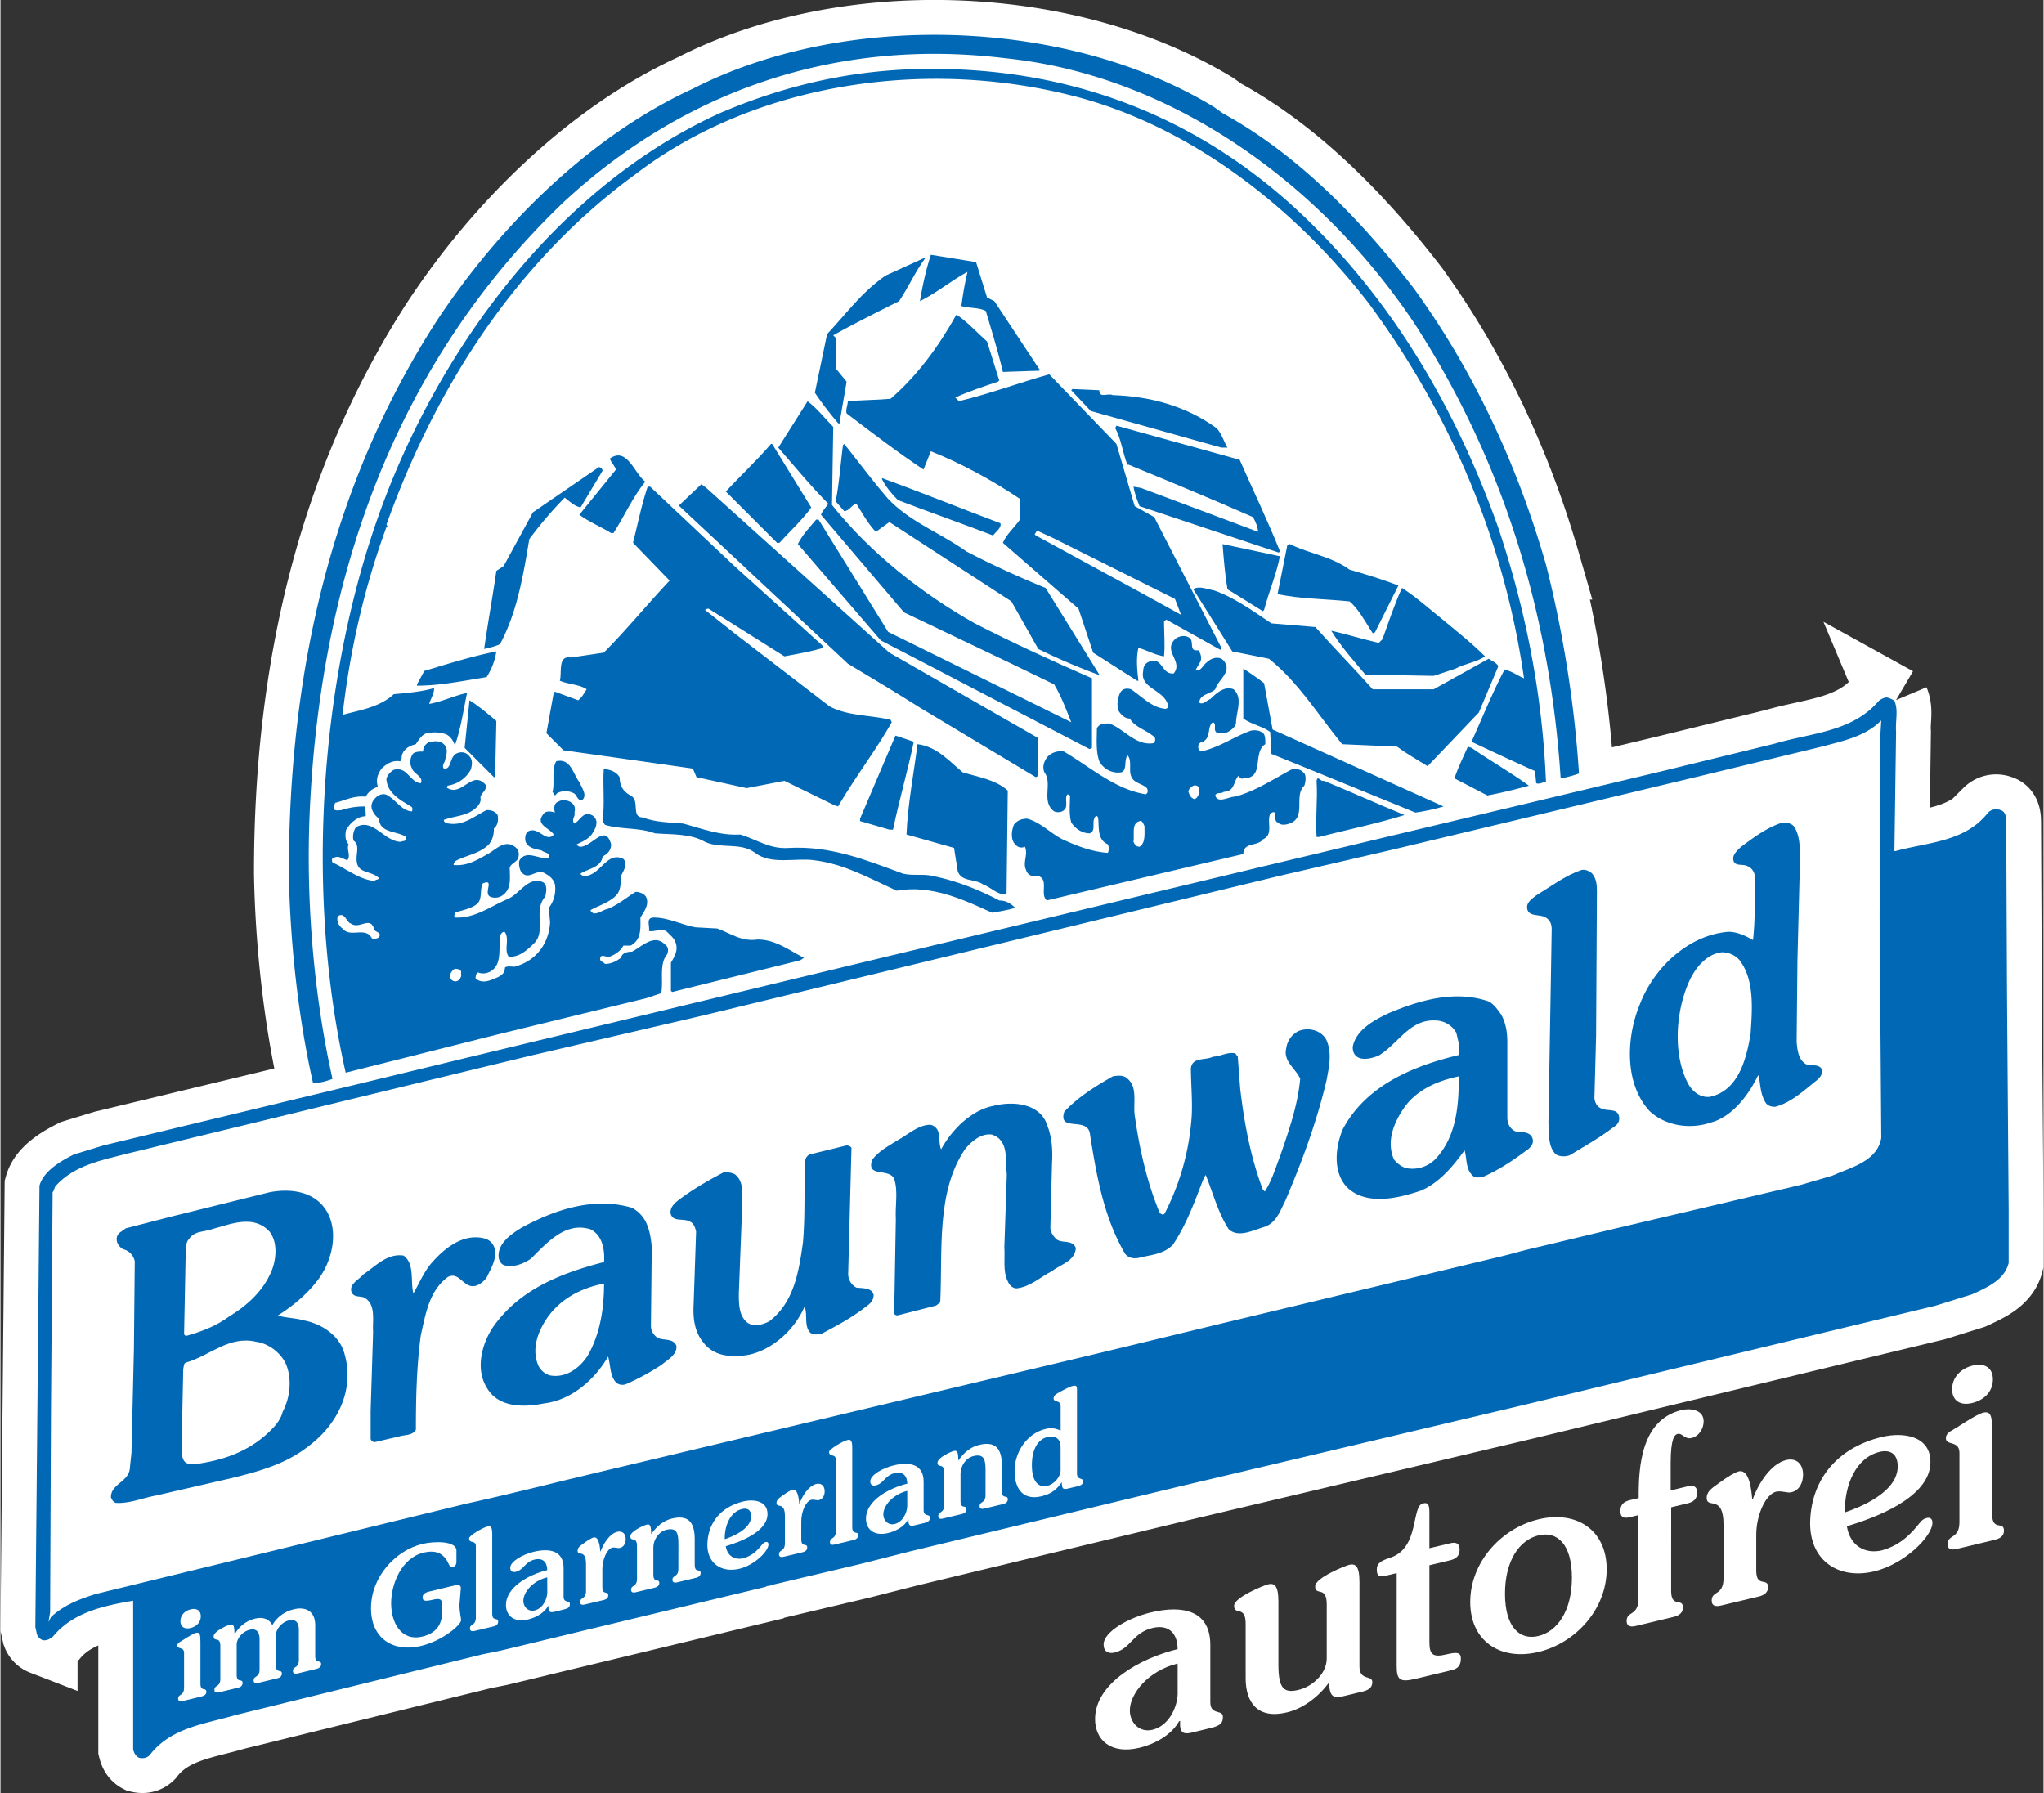 <?xml version="1.0"?>
<svg xmlns="http://www.w3.org/2000/svg" viewBox="0 0 1976.3 1734.41" width="114" height="100"><rect x="0" y="0" width="1976.3" height="1734.41" fill="#333333" stroke="none"/><defs><style>.cls-1,.cls-2{fill:#fff;}.cls-1,.cls-4{stroke:#fff;stroke-width:67.4px;}.cls-3{fill:#0068b4;}.cls-4{fill:none;}</style></defs><g id="Layer_2" data-name="Layer 2"><g id="Layer_1-2" data-name="Layer 1"><path class="cls-1" d="M1832.07,677.86c4,9.52.81,19.08,1.61,30.21l-1.61,115.26h.81c31.79-8.74,67.57-8.74,89.82-37.34a11.08,11.08,0,0,1,11.94-2.4c5.58,1.59,5.58,7.95,5.58,12.73l.77,163.76,1.61,209.9v51.67c-4,16.72-21.48,23.88-35,30.22L1871.83,1263l-399.1,96.21-332.34,78.71-260.74,62.81-46.93,11.92-87.44,20.67c-1.59,1.58-3.17,0-4.78,1.58l-257.58,62L467,1600.09l-239.3,58.82c-29.41,8.75-62.78,11.92-83.47,39-3.17,3.17-7.14,3.17-10.33,2.39-3.18-1.62-4.78-4.79-5.56-8V1548.43c-27.84,4.76-58,11.1-77.14,34.17-2.38,2.4-6.35,4.76-10.34,4a9.63,9.63,0,0,1-5.55-5.58l-1.59-7.16,4-426.93c4-14.32,20.66-23.84,33.4-30.22L99.72,1108l244.07-58.82,105-25.43,412.61-99.38,361.74-86.67,386.37-92.22,107.33-26.24c35-10.33,74.73-11.12,100.18-41.33,2.38-1.58,4.76-3.19,8-3.19a28.37,28.37,0,0,1,7.14,3.19Z"/><path class="cls-2" d="M1527.6,768.79,1522,716.64l-28.17-126.82s-46.52-173.34-70.47-202.93-69-108.5-69-108.5L1251.38,167.06l-157.83-93L941.37,44.46l-117,7-131,33.82-53.56,24-81.74,60.59-64.82,63.42-52.13,69-49.34,71.87L362.2,441.85,334,505.26l-15.48,70.46-14.1,63.42-7.05,56.37-7.06,60.6,1.43,60.59-4.23,53.56L296,935.08l4.22,71.86s9.87,53.53,5.65,55"/><path class="cls-3" d="M1832.07,677.86c4,9.52.81,19.08,1.61,30.21l-1.61,115.26h.81c31.79-8.74,67.57-8.74,89.82-37.34a11.08,11.08,0,0,1,11.94-2.4c5.58,1.59,5.58,7.95,5.58,12.73l.77,163.76,1.61,209.9v51.67c-4,16.72-21.48,23.88-35,30.22L1871.83,1263l-399.1,96.21-332.34,78.71-260.74,62.81-46.93,11.92-87.44,20.67c-1.59,1.58-3.17,0-4.78,1.58l-257.58,62L467,1600.09l-239.3,58.82c-29.41,8.75-62.78,11.92-83.47,39-3.17,3.17-7.14,3.17-10.33,2.39-3.18-1.62-4.78-4.79-5.56-8V1548.43c-27.84,4.76-58,11.1-77.12,34.17-2.4,2.4-6.37,4.76-10.34,4a9.66,9.66,0,0,1-5.57-5.58l-1.59-7.16,4-426.93c4-14.32,20.66-23.84,33.4-30.22l28.6-8.75,244.07-58.82,105-25.43,412.61-99.38,361.74-86.67,386.37-92.22,107.33-26.24c35-10.33,74.73-11.12,100.18-41.33,2.38-1.58,4.76-3.19,8-3.19a28.37,28.37,0,0,1,7.14,3.19Z"/><path class="cls-2" d="M1817.77,889.34l1.59,211.45c-4,23.07-30.21,28.64-47.7,36.57l-30.2,8.79-178.89,42.1-76.34,18.31c-11.12,2.36-21.46,5.57-31,7.93l-271.9,65.21-124.8,30.18-477.82,113.7c-43.73,10.34-86.65,21.48-130.38,31L91.76,1542c-15.11,4.8-30.2,10.33-42.93,22.25l-2.38,4.8,1.58-9.56.8-191.6,1.6-214.62c1.59-1.63,1.59-4.8,3.18-6.39,18.28-19.89,44.52-24.65,69.17-31l340.27-82.7,52.47-12.69L679.3,982.37l558.09-135.18,109.74-25.44,292.56-70,121.64-29.41c20.66-5.58,42.12-9.52,58-25.43l-.8,13.51-.79,178.89Z"/><path class="cls-4" d="M302.37,1047.73C288.18,985.16,280.13,912.36,278.93,845v-1.18c0-197.17,42.52-376.64,141.7-531.31,60.22-92.1,148.78-180.65,249.13-226.69,147.6-75.56,362.47-68.48,504.15,17.7l8.26,5.91h0c73.2,40.14,134.6,103.9,185.37,170,59,81.46,100.37,172.39,127.51,266.84a1125.07,1125.07,0,0,1,31.89,201.89"/><path class="cls-2" d="M335,1031,1496,757.57c-19.48-323.11-241.29-695.16-592.88-684.9C437.58,86.26,257.8,606.1,335,1031Z"/><path class="cls-3" d="M1182.17,109.47c73.2,40.14,134.6,103.9,185.37,170,59,81.46,100.37,172.39,127.51,266.84a1125.07,1125.07,0,0,1,31.89,201.89,96.44,96.44,0,0,1-17.72,4.72c-10.62-161.74-56.66-309.34-141.68-440.39-90.9-135.78-235-239.68-395.52-256.21C807.9,36.26,660.32,88.22,544.61,195.67c-164.13,157-236.15,366-245.59,592.7-3.54,86.18,4.45,176.12,22.15,255.22-5.9,2.36-12.9,4.14-18.8,4.14C288.18,985.16,280.13,912.36,278.93,845v-1.18c0-197.17,42.52-376.64,141.7-531.31,60.22-92.1,148.78-180.65,249.13-226.69,147.6-75.56,362.47-68.48,504.15,17.7l8.26,5.91Z"/><path class="cls-3" d="M1244.75,194.48c98,87.37,162.94,199.54,204.25,316.42,26,77.93,42.51,159.4,46,245.6-3.54,0-5.9,2.36-9.44,1.16l-1.18-11.8c-21.24-9.44-41.31-18.89-61.39-28.33,10.62-23.61,20.08-47.23,31.87-69.66,7.1,1.17,13,5.9,18.9,8.28-18.9-132.25-70.84-255-150-362.49-72-93.28-171.21-170-281-199.54C896.46,55.16,730,80,614.26,168.51,496.19,254.69,419.45,378.67,373.4,507.36l1.18,2.36H373.4C352.15,567.58,338,629,330.91,691.56c16.52-4.72,35.41-7.08,49.57-20.08,13-1.18,27.17-2.36,39-5.9,0,5.9-3.54,10.62-4.72,15.34,13-2.36,24.79-8.24,36.61-10.62-3.56,16.54-5.92,34.25-11.82,50.77-1.18-3.54-3.54-8.26-8.26-10.62-5.91-2.36-13-2.36-18.89-1.18-4.72,1.18-8.28,7.08-10.64,10.62-4.72,1.18-10.61,3.54-13,9.44-1.2,2.36,0,5.92-2.36,7.09-7.08-1.17-13,2.36-17.72,7.08-3.54,4.72-5.9,10.64-3.54,17.72a18.7,18.7,0,0,0-11.81,9.44c-11.82-1.18-20.06,3.55-29.51,5.91a12.74,12.74,0,0,0-1.19,5.9c1.19,2.36,4.72,1.18,7.08,1.18a68.82,68.82,0,0,1,22.44-3.54c1.18,2.36,1.18,7.08,1.18,9.44-8.26,0-15.34,7.08-18.9,13-1.16,4.73-1.16,10.61,2.38,14.17-2.38,4.72,2.34,10.6-1.18,15.34-4.72-1.18-8.28-4.74-13-2.36-2.37,0-2.37,3.54-1.18,4.72,13,5.9,26,16.53,40.15,17.71,1.18-1.18,3.54-1.18,4.72-2.36-5.9-7.09-18.89-4.73-21.25-14.17-2.36-8.28,3.54-17.72-3.56-22.44a16.42,16.42,0,0,1,2.36-13c16.55-9.46,27.17,14.17,43.69,14.17,1.2-1.2,3.56,0,4.74-2.37v-2.36c-8.26-5.92-26-3.56-26-17.72a18.42,18.42,0,0,1-7.09-9.44c-1.18-4.72,1.19-8.26,3.55-10.62,3.54-3.55,8.26-4.75,11.8-2.37,8.26,4.73,14.18,15.35,23.63,15.35,0-1.18,1.18-3.54-1.2-4.72-9.45-5.9-23.61-13-23.61-27.17a16.55,16.55,0,0,1,7.08-8.24c13-3.56,15.37,11.8,26,13,3.54-5.88-7.08-9.44-8.26-14.16a12.8,12.8,0,0,1,0-13c1.18-3.54,7.08-3.54,10.6-3.54,0-4.72,3.56-9.44,8.28-9.44,4.72-1.18,9.44,0,11.8,2.36,4.73,4.72,2.37,10.62,1.18,15.36,0,2.36-3.54,4.73-1.18,8.25,8.27,1.2,4.73-13,14.17-15.33a9.53,9.53,0,0,1,10.64,3.52c3.52,3.56,2.36,9.45,1.16,13A30.52,30.52,0,0,1,432.43,760c0,1.18-1.17,2.34,0,2.34,14.19,8.28,23.63-17.68,36.61-3.52,2.36,5.88-4.74,8.24-4.74,13,1.2,4.72-3.52,9.44-7.08,11.8-8.24,5.9-18.88,5.9-28.33,9.44,0,2.38,2.37,3.54,4.73,3.54,14.16,2.36,24.8-7.08,36.61-13,4.72,0,8.26,1.18,10.62,4.72,1.18,4.72,0,10.62-3.54,13,0,5.93-1.18,10.64-4.72,15.37-9.45,9.44-22.45,10.6-33.07,16.52,0,1.18-1.18,1.18-1.18,3.54,13,1.18,22.44-4.72,33.06-10.62,8.27-4.72,16.53-14.17,26-7.08,3.54,2.36,4.72,5.88,3.54,10.62s-9.44,5.9-8.26,11.8c0,7.09,1.18,15.35-3.54,21.25-3.54,4.74-9.44,7.08-15.34,4.74-7.1-3.56,4.72-17.72-7.1-13-3.53,5.92,0,15.34-5.89,20.06s-14.16,5.92-21.26,8.28c0,1.17-1.18,3.53,0,4.73,18.9,1.18,34.25-10.65,50.77-17.73,11.8-4.7,20.07-22.43,34.23-16.5,4.72,2.34,3.56,9.42,2.36,14.16-11.8,13,1.2,33.07-10.6,44.87-7.08,7.08-15.37,14.17-24.81,13-4.72-7.09,1.18-16.53-3.54-23.61-2.36-1.16-4.72,2.36-4.72,4.72-1.18,10.64,1.18,23.61-5.9,30.69-3.54,3.56-9.45,5.92-15.37,3.56-2.36,1.16-2.36,4.72-2.36,5.88,7.09,5.92,15.37,1.2,21.27-1.16,4.72-2.36,7.08-4.72,7.08-9.44,3.54-2.36,8.26,0,10.62-1.2,20.09-5.88,31.89-22.41,33.07-42.49l-1.18-14.17a29.65,29.65,0,0,0,5.9-22.44c-1.18-4.72-4.72-8.27-9.46-10.63-8.24-5.9-16.52,8.29-23.61-2.36-1.18-2.36-2.36-7.08-1.18-10.62,7.11-10.62,18.91,0,28.35-2.36,2.36-4.74-4.72-4.74-7.08-7.08-5.92-1.18-13-2.36-15.36-8.26-1.17-4.73,0-9.45,3.54-10.65,9.46-3.52,16.54,11.81,23.62,3.57-3.54-5.93-17.72-9.45-10.64-18.91,2.36-4.72,8.28-3.54,11.82-2.36-1.18-3.54-1.18-9.44,3.54-10.62,3.53-2.37,8.27-1.18,10.63,0,4.72,2.36,5.9,5.9,4.72,10.62,1.18,3.54-3.54,7.08,0,10.62,5.9-3.54,8.26-11.8,16.54-8.26a8,8,0,0,1,4.72,7.1c0,4.72-2.36,8.24-4.72,11.81-3.56,4.71-9.46,7.08-14.18,9.44-1.18,1.16,1.18,1.16,2.38,2.36,11.8,1.18,24.77-23.61,30.69-2.36,0,5.9-3.54,9.44-8.28,11.8-1.17,10.62-14.17,11.8-21.25,16.52,0,1.2,1.18,1.2,2.36,2.36,16.53,1.19,22.45-24.78,39-16.52,4.72,4.72,0,11.8-2.36,16.52,0,5.93,0,14.17-4.72,18.89-7.08,7.1-16.53,9.46-24.81,14.18,3.56,7.09,10.64,0,16.55-1.2,9.42-3.52,17.7-10.6,27.14-16.52,4.73,0,9.45,2.38,10.63,5.92,2.36,7.08-2.36,13-5.9,18.89,0,10.6,1.18,21.24-9.45,27.16h-7.08c-2.36,4.72-7.08,8.25-13,10.61-3.52,1.2-9.44-3.53-9.44,2.36,0,2.36,2.36,2.36,4.72,4.72,5.92,0,10.64-2.36,15.36-5.88,1.18-4.73,5.9-5.92,10.62-5.92,9.45-4.73,21.27-17.69,31.87-7.09,3.56,2.36,3.56,5.92,2.36,9.45-8.24,9.44-3.52,26-5.88,37.77l-14.18,4.76-145.22,35.41-145.8,36.72c-38.95-172.38-25.41-376.78,31.27-537.35,55.49-157,170-317.61,330.59-390.81C753.58,84.68,815,69.33,881.1,67c138.15-4.72,262.12,37.78,363.65,127.52Z"/><path class="cls-3" d="M954.32,287.75l7.08,3.55,43.68,66.12v1.17l-35.44,1.19c-4.72-20.07-10.6-39-16.52-59-7.09-3.54-15.35-2.37-23.61-4.74a329.72,329.72,0,0,1,5.9-33.05c-15.34,8.27-29.5,20.07-46,28.34,2.36-14.17,5.88-30.71,10.6-44.87l43.69,7.08,10.65,34.24Z"/><path class="cls-3" d="M895.26,248.79c-10.6,14.17-16.52,28.34-26,42.51-21.24,10.63-42.49,21.25-63.73,33.06l2.34,2.35v29.53l10.62,13c-2.36,14.17-4.72,27.16-7.08,41.33a303.57,303.57,0,0,1-23.61-30.7l11.81-56.67c18.88-20.07,33-40.15,56.67-56.68l39-17.71Z"/><path class="cls-3" d="M954.32,330.25,966.12,368l-1.2,1.18c-14.16,4.73-28.33,9.45-41.31,15.35l3.54,3.55c29.53-7.09,57.85-17.72,87.37-26l64.94,67.31,17.71,60.22,18.88,10.62L1181,626.62V629l-2.36-1.19-50.77-28.33-2.34,1.18c0,11.81,1.15,23.61,0,34.24-8.29-1.17-16.55-5.9-24.81-8.26-2.36,10.62-1.18,21.25,0,31.87h-1.18L1057,631.34l-14.17-42.51-73.21-63.75c3.56-8.26,10.64-14.18,16.54-22.44V482.57c-28.34-18.89-56.67-34.23-86.2-46.05l-7.08,17.72c-24.79-16.54-49.57-35.42-74.38-54.32-1.16-3.54,1.18-8.27,1.18-11.8,14.18-1.18,28.35-1.18,41.35-2.37,27.13-23.62,47.21-51.95,63.74-81.46,10.62,7.08,20.09,17.7,29.53,26Z"/><path class="cls-3" d="M1062.94,377.49c0,8.26,8.24,2.36,13,4.72,36.59,1.18,70.84,10.62,100.35,31.88,4.72,4.73,7.08,13,10.62,18.89H1181l-126.33-35.42-18.89-20.07,1.18-1.18,26,1.18Z"/><path class="cls-3" d="M805.56,412.91l-1.2,75.57c36.61,46,87.38,86.18,138.13,114.53,36.61,18.88,75.58,36.6,113.34,53.14v67.28l-2.36,1.18L913,651.41l-61.4-31.88-80.28-93.27c4.72-9.44,11.8-16.54,17.7-23.62h2.36l67.3,108.63,81.48,40.14,95.62,47.23c-4.72-11.8-9.46-24.8-16.52-36.6L977.92,642,874,592.37l-80.29-94.45c1.18-3.54,4.72-7.08,7.08-10.63C784.29,470.76,767.75,450.7,752.4,433l28.35-44.86c9.44,7.08,16.52,16.52,24.81,24.79Z"/><path class="cls-3" d="M1198.69,444.79c13,29.51,27.17,59,39,88.55l-1.19,1.18-134.59-44.86c-2.36-5.9-4.72-11.81-5.9-18.9l7.08,1.18,113.35,42.51c0-4.73-2.36-9.45-4.72-14.17-40.15-17.71-80.3-34.24-120.44-50.76h-1.17c-4.73-11.82-5.91-24.8-11.81-35.43l1.18-2.35,119.23,33.05Z"/><path class="cls-3" d="M784.29,490.84c-8.26,11.8-21.26,23.61-30.71,34.24h-2.36l-49.57-49.6c14.16-15.34,29.51-29.51,43.67-46h1.18l37.79,61.4Z"/><path class="cls-3" d="M858.67,482.57c21.25,22.43,50.78,33.06,75.56,50.77,24.81,13,50.77,24.8,76.73,35.42l52,83.83h-1.2a611.52,611.52,0,0,1-57.86-24.8l-26-46L859.85,505l-13,9.45c-7.08-7.09-13-17.71-18.89-27.16-4.72,1.19-7.08,7.09-11.8,7.09l-8.26-9.44c3.54-17.72,4.72-36.6,7.1-54.32l1.16-1.18c14.18,17.71,27.17,35.42,42.51,53.13Z"/><path class="cls-3" d="M623.71,466C611.9,480.21,603.64,499.1,593,515.63h-2.36c-9.45-5.91-21.25-10.63-30.69-17.71l35.41-43.68c-1.18-3.54-4.72-7.09-5.92-10.64C606,431.8,613.08,457.78,623.71,466Z"/><path class="cls-3" d="M582.38,455.42l-21.25,35.42c-5.9-1.18-10.62-5.9-15.35-9.44a377.94,377.94,0,0,0-34.24,40.14c-5.9,35.42-11.81,70.83-28.33,101.53-4.72,2.36-10.62,3.55-15.35,4.72,3.54-24.78,8.27-50.76,11.81-75.55l7.08-4.73,28.33-51.95,63.77-43.68a3.76,3.76,0,0,1,3.53,3.54Z"/><path class="cls-3" d="M967.3,506.18c1.18,4.72-4.74,8.27-7.1,11.81-30.69-11.81-61.38-22.43-92.09-34.23-5.9-5.91-11.8-13-15.34-20.08V462.5c39,14.16,76.74,29.52,114.53,43.68Z"/><path class="cls-3" d="M859.85,631.34l144,82.65v36.59l-2.36,1.2-112.14-67.3c-22.45-14.18-46-28.33-69.68-42.51L692.19,522.72l-35.41-33.06v-1.18L678,468.4l4.74,3.54,177.09,159.4Z"/><path class="cls-3" d="M709.91,547.51l85,76.74c0,1.18,1.19,1.18,1.19,2.37-11.81,3.54-24.79,5.9-37.8,8.26l-73.2-46a4.35,4.35,0,0,0-3.54,1.18l28.35,22.44L802,683.28c17.7,9.44,39,8.28,59,13l1.16,2.36c-15.36,27.15-35.41,53.14-51.93,81.47l-3.56-1.18L758.3,755.3l-36.61,7.08-48.39-10.6-3.54-8.28c-41.33-5.89-82.64-11.81-125.15-17.71l-16.53-16.52,7.08-39,1.18-1.18,22.43,8.28c3.54-2.36,5.9-7.1,8.28-10.64-7.08-4.72-17.72-4.72-26-8.27,2.34-7.08-2.37-24.78,10.62-22.42l31.89-4.73c22.42-22.44,42.49-47.23,63.73-69.66l-35.41-36.6c4.72-18.9,8.27-36.6,14.17-54.32h2.36l81.48,76.75Z"/><polygon class="cls-2" points="1136.12 579.39 1142.04 594.74 1094.81 568.76 1001.52 517.99 1000.36 516.82 1002.72 513.27 1018.07 520.36 1136.12 579.39 1136.12 579.39"/><path class="cls-3" d="M1237.67,538.06c-3.55,17.72-10.63,34.24-15.35,52l-1.18,1.19-34.25-21.26c-2.36-14.16-3.54-28.34-4.72-43.68l55.5,11.8Z"/><path class="cls-3" d="M1305,551.05c16.53,4.73,31.89,9.45,47.24,15.35l-22.43,44.87c-2.36,3.54-3.56-1.18-4.74-2.37-5.9-9.44-11.8-20.07-20.07-27.15-22.44-2.36-48.41-2.36-69.65-7.09l9.44-47.22,2.36-1.18c18.9,9.44,40.15,11.8,57.85,24.79Z"/><path class="cls-3" d="M1229.4,603l42.49,3.54c18.91,21.24,36.61,39,55.52,60.21h59l53.13-29.52c3.56,2.37,7.08,3.55,9.44,7.09l-18.88,44.87-49.59,51.94c-9.45-5.89-20.07-11.81-29.51-18.89l-53.14-2.36c-22.43-27.17-42.51-60.22-70.84-82.65l-35.43-7.08-37.77-60.22c5.88-3.54,13,0,20.07,1.18,20.06,7.09,37.79,20.08,55.49,31.89Z"/><path class="cls-3" d="M1392.35,597.1c14.16,11.8,30.69,24.79,43.67,37.78-8.26,5.91-20.07,7.09-28.33,11.81l-21.26,7.08-66.12-1.18c-11.81-14.16-23.61-27.16-33-42.5,15.34,3.54,30.69,8.26,46,11.8l3.54-3.54c5.9-16.53,11.81-34.24,18.89-49.59,13,8.27,24.79,18.9,36.61,28.34Z"/><path class="cls-3" d="M1151.48,618.35c2.36,4.72-1.18,11.81,7.08,10.63a11.34,11.34,0,0,1,2.37,10.63l-4.73,8.26c4.73,2.36,7.08-4.72,10.63-7.08,3.54-3.55,9.44-5.91,14.16-3.55,2.36,1.19,3.54,3.55,4.72,5.91,2.38,9.44-8.26,15.34-10.62,23.61-4.72,4.72-15.37,4.72-15.37,13,3.56,2.36,7.11-2.36,10.65-3.56,5.9-5.9,14.16-13,22.42-9.44,9.47,8.28,2.36,22.44,2.36,33-1.18,4.74-7.06,8.28-10.62,9.46-3.54,0-8.26,1.18-9.44-2.36-1.18-2.36,1.18-7.1-2.36-8.27-5.9,4.73-1.18,14.17-9.45,18.89a5.08,5.08,0,0,0-4.72,4.72c0,2.36,1.16,3.54,2.37,4.72,17.7-3.54,31.86-14.16,48.41-20.06,4.72-1.18,10.62,0,13,3.54,1.18,2.36,1.18,5.9,1.18,9.44-13,8.28,0,33.05-21.24,33.05-2.38,1.2-3.57-1.16-4.75-2.36-4.72,4.72-3.54,15.36-14.16,15.36-2.36,2.36-7.08,0-8.26,3.54,2.36,8.27,13,1.18,18.88,1.18,18.91-4.72,36.61-16.52,54.32-26,3.54-1.2,8.26-1.2,11.8,2.36,3.54,2.36,2.36,9.44,1.18,13-10.6,9.44,2.36,30.69-14.16,36.59-3.54,1.2-8.26,2.36-11.8-1.16-4.73-1.2,1.17-14.18-7.09-8.28-3.54,8.28,3.54,20.09-7.08,24.8-4.72,7.09-18.88,2.37-18.88,14.17L1142,840.32,1012.16,871c-7.08-5.9,2.36-20.08-8.28-23.63-5.88,1.19-10.62-1.16-11.8-5.9-3.54-7.08,2.36-15.34-1.16-22.42a7.27,7.27,0,0,1-8.28-1.2c-5.9-4.72-4.72-14.17-2.36-20,3.54-4.74,8.26-5.92,13-5.92,13,3.56,22.45,14.16,34.25,20.08,13,5.89,27.15,11.81,43.67,13a10,10,0,0,0,0-8.24c-10.62-4.73-8.24-16.53-9.44-26,0,0-1.18-2.36-2.36-1.18-4.72,4.72,1.18,14.16-5.91,16.52-7.08,0-14.16-4.72-17.7-10.6-2.36-8.28-1.18-17.72-1.18-26l-2.36-1.18c-3.54,3.55,1.18,11.81-3.54,15.35-2.38,2.36-7.08,2.36-9.44,1.18-13-9.44-1.18-27.17-9.47-37.77-2.34-5.92,0-10.64,2.38-14.19,3.55-4.7,10.63-7.08,16.53-5.9,26,15.37,49.59,36.61,79.1,41.33,2.36-1.2,2.36-3.56,1.18-5.92-4.72-4.72-13-4.72-15.34-11.8-2.37-5.88,1.18-15.33-3.54-20.07-3.57,5.91,0,14.19-5.91,16.55a20.61,20.61,0,0,1-21.24-10.64c-3.56-9.45-2.38-22.43-2.38-31.87,2.38-4.74,7.08-4.74,11.8-4.74,14.16,4.74,26,22.44,43.69,18.9,1.18-2.36,1.18-4.72,0-5.9-8.26-7.08-18.88-9.44-23.6-17.73-4.73,0-8.27-3.52-10.63-7.08-2.36-4.72-1.2-13,1.18-17.7s7.09-4.72,10.63-3.54c10.62,7.08,20.06,17.72,33,18.88,2.37,0,3.55-2.36,2.37-4.72-4.73-14.16-27.15-15.34-23.61-31.88,0-4.71,2.36-8.25,7.08-9.43,11.8-3.54,10.62,13,22.43,11.8,9.46-11.8-10.63-21.25,1.18-33.06,3.56-3.54,11.82-4.72,15.36,0Z"/><path class="cls-3" d="M470.23,655c-22.45,3.54-44.88,8.26-67.3,8.26V662L410,649c23.61-7.07,46.05-14.16,69.66-18.88A63.55,63.55,0,0,1,470.23,655Z"/><path class="cls-3" d="M1222.32,660.85l8.26,44.88,165.31,74.38a184.3,184.3,0,0,1-27.17,5.9l-127.51-52-11.81-4.72-1.18-21.24c-8.26-5.92-17.7-7.08-26-13V646.69c7.08,4.72,14.16,9.46,20.06,14.16Z"/><path class="cls-3" d="M479.67,697.45l-1.18,54.33h-1.18L449,723.43l4.72-46c9.44,5.88,17.7,13,26,20.05Z"/><path class="cls-3" d="M883.46,717.53c-5.88,28.33-14.17,56.68-20.07,85h-3.54l-28.33-8.28v-2.36l34.23-80.3,17.71,5.92Z"/><path class="cls-3" d="M930.69,747.06c15.34,4.72,31.87,7.08,43.69,17.68L973.2,865.13c-8.28,1.16-15.36-7.08-22.44-9.46-8.27-5.9-21.25-2.34-24.79-13l-3.54-22.42-46-13c1.2-29.53,7.08-59.06,10.64-87.39,18.89,2.36,30.69,16.53,43.67,27.17Z"/><path class="cls-3" d="M1423,723.43c18.88,13,37.79,23.63,55.49,36.61-13,3.54-27.17,7.06-40.15,9.44l-31.87-16.54c3.54-10.6,8.26-20.07,13-30.69l3.54,1.18Z"/><path class="cls-3" d="M560,756.5c2.34,5.88,8.24,13,2.34,17.71-4.72,0-4.72-5.91-8.26-7.11a17.53,17.53,0,0,0-15.35,0l-2.36,2.38L534,765.94c2.38-8.28-1.16-21.24,3.56-29.52,14.17-3.55,16.53,13,22.45,20.08Z"/><path class="cls-3" d="M598.92,751.78q0,12.39,10.62,17.7c9.45,4.73,0,21.25,11.81,21.25,11.8,4.74,26,4.74,39,5.9,17.7,4.72,35.41,11.8,55.49,10.65,15.35,4.71,28.33,14.16,46.05,13,41.32-2.38,75.57,11.8,111,24.78,9.44,2.36,20.06,0,29.5,2.36,22.45,4.73,43.69,13,63.78,23.63,5.9,0,10.62,2.36,15.33,7.08-7.07,2.36-15.33,3.53-22.41,4.72-28.35-13-59.06-27.16-92.11-21.26-26-11.8-50.77-26-80.3-29.51C769,829.7,745.32,836.78,730,825c-14.17-10.6-33.05-3.52-48.42-10.6-14.16-8.29-33-7.08-48.41-8.29-15.34-5.88-33-3.52-48.41-8.24l-2.36-3.56c2.36-17.7,0-34.23,1.2-50.77,5.88,1.2,11.8,2.36,15.34,8.28Z"/><path class="cls-3" d="M1358.1,788.37c-26,8.26-55.5,14.18-82.65,21.26h-2.36c-1.2-20.08,1.19-35.42,0-54.33,1.19-5.88,3.55,1.2,7.09,0,26,10.64,52,22.45,77.92,33.07Z"/><path class="cls-2" d="M1159.72,763.58c0,3.52-1.16,8.27-4.7,9.44-3.54-1.17-4.72-3.54-5.9-7.08,0-2.36,2.36-4.72,4.72-5.9,3.54-1.18,5.88,1.18,5.88,3.54Z"/><path class="cls-2" d="M1106.61,799c0,7.08,1.18,16.53-4.72,20.09-3.54,0-4.72-2.36-5.9-4.72,1.18-7.08-2.36-17.73,5.9-20.09,2.36-1.18,3.54,2.36,4.72,4.72Z"/><path class="cls-2" d="M339.15,893.46c8.28,5.9,18.9-8.26,22.45,5.9,1.18,2.36,7.08,2.36,4.72,7.08-1.18,1.2-4.72,2.36-7.09,1.2-5.9-11.8-21.24,0-28.32-9.48a11.14,11.14,0,0,1-4.73-11.8c7.09-4.72,8.25,5.92,13,7.1Z"/><path class="cls-3" d="M672.12,897l21.25,1.16c13,4.76,23.6,13,39,10.64,17.7,0,30.69,10.64,44.85,17.73l-3.52,2.36-124,30.69-1.16-1.16V931.25c3.53-5.92,7.08-11.81,4.73-18.89-1.2-4.72-5.93-8.28-9.45-11.8-5.92-2.4-11.8,1.16-16.54,0,1.18-4.72-3.54-13,4.74-13,14.16,0,27.13,7.08,40.13,9.44Z"/><path class="cls-2" d="M445.42,941.85c1.2,2.36-1.16,5.92-3.52,7.12a5.23,5.23,0,0,1-7.1-4.76c0-2.36,2.36-5.88,4.72-7.08,3.54,0,7.1,1.2,5.9,4.72Z"/><path class="cls-3" d="M1451.27,980.74c4.76,8,6.34,17.5,6.34,27.06v73.14c0,5.57,2.4,11.14,8,13.5,6.36.82,15.11,0,16.69,8,.8,4.76-3.17,8.7-7.15,11.1-12.72,9.56-26.22,18.31-40.54,24.65-3.17.82-8,1.59-10.33-.81-7.16-6.35-5.58-16.68-8-24.61-11.12,15.09-23.85,31-42.14,38.93-21.46,7.16-52.46,15.13-71.56-3.17-14.3-15.1-11.12-39.75-4-56.43,23.06-42.95,69.17-61.22,112.09-71.55,1.59-7.16-.79-14.32-2.38-21.48a23.42,23.42,0,0,0-19.87-11.92c-25.45-1.59-36.57,23.07-55.65,34.17-6.37,2.4-15.11,4.76-20.69.81-3.17-2.4-4-5.57-4-9.55,3.19-16.68,21.47-26.24,35-32.59,28.62-11.92,62-22.25,94.6-11.92,5.57,1.59,9.54,7.16,13.53,12.69Z"/><path class="cls-3" d="M1735.09,799.5c6.37,10.33,5.57,23.83,5.57,35l-2.4,94.6-.79,78.72c.79,7.93,1.59,18.26,10.33,22.25,4.78.81,11.94-.78,14.32,4.76.79,4.8-3.17,8.74-6.36,11.14-11.92,9.52-23.84,20.67-39,24.66-4,0-6.36-.82-8.74-3.18-5.57-8-5.57-18.3-7.16-27h-.79c-8.75,18.3-24.64,39.75-45.32,45.32-20.67,7.16-44.53,3.17-59.64-11.11-24.63-27-22.25-71.59-9.52-102.59,13.51-35.76,46.91-67.57,85.86-70.74,8.74,0,16.7,4,23.85,8,2.39-22.29,1.59-42.17,1.59-62.83a11.45,11.45,0,0,0-7.16-8.75c-4.78-2.38-12.73.82-13.52-6.34-.78-4.78,4-8.75,7.16-11.94,12.73-9.54,25.44-19.08,40.55-23.86,4,0,8.75.81,11.13,4Z"/><path class="cls-3" d="M1539.5,844.81c4,4.76,4.78,10.34,4.78,16.68l-.79,140.73-1.61,59.64c0,4,2.4,8.75,6.39,10.33,5.55,3.17,15.88-.81,17.47,7.94.79,4.79-1.59,8-5.55,10.33-13.53,10.33-27.83,18.3-42.15,27-4,1.59-9.54,1.59-13.5-.81-8-7.94-6.37-20.67-7.16-30.19l2.38-139.94.79-47.67c0-4.8-1.59-8.79-5.55-11.15-5.57-4-18.29,0-18.29-10.33,0-4.78,4.76-8,8.73-11.15,14.32-8.74,27.84-19.08,43.73-24.63,4-.81,7.16.77,10.33,3.17Z"/><path class="cls-2" d="M1681.82,928.27c15.11,19.11,12.71,47.71,11.14,71.55-4,24.66-11.93,55.65-39.76,61.23-9.54.81-16.7-5.58-20.66-12.7-15.12-28.64-11.94-70,.79-98.6,5.55-12.7,16.7-27,31.79-28.6a22.89,22.89,0,0,1,16.7,7.12Z"/><path class="cls-3" d="M1282.71,1006.21c5.57,12.73,2.38,26.24,0,38.93-9.54,40.56-23.84,78.72-39.74,116.1-4.78,9.52-8.75,21.44-19.87,25.42-11.15,3.18-25.45,11.15-35,2.4-10.33-15.9-15.11-35-22.27-52.47l-1.59,2.4c-8.74,22.25-16.7,45.31-30.2,65.17-9.54,9.55-21.48,9.55-33.4,12.73-4.76.77-9.54,0-12.71-4-20.67-35-27.83-76.31-34.19-116.87-3.18-15.9-31-.77-24.66-20.67,13.53-14.31,30.23-24.65,46.91-34.17,4.78-.81,10.35-1.58,14.32,2.36,10.33,8.75,4.78,24.66,7.16,37.39,4.76,32.58,11.92,63.58,23.85,92.22,1.59,1.58,3.18,2.4,4.76.81a239.91,239.91,0,0,0,26.24-94.62c.8-15.09-.79-31.81-.79-46.13,1.59-11.11,14.3-7.16,21.46-11.11,7.16,0,13.52-4.8,21.48-3.17l2.38,3.17,2.38,31c4,34.17,10.33,67.57,22.25,98.57.81-.77.81.81,1.61.81,7.15-11.14,10.33-23.06,15.09-35,8-23.84,16.7-47.72,19.08-74-4-9.52-16.68-16.67-13.51-29.41a21.73,21.73,0,0,1,11.92-16.68c9.54-4,22.27-.81,27,8.75Z"/><path class="cls-2" d="M1410.71,1041.19c0,28.6-2.38,57.24-21.46,78.72a31.15,31.15,0,0,1-27.82,10.33c-5.58-.81-10.34-4.8-13.53-8.75-7.93-18.3.79-37.38,11.15-51.7,12.71-16.68,32.58-24.65,51.66-28.6Z"/><path class="cls-3" d="M1012.41,1088.1c4.77,11.92,5.56,24.65,4.77,37.34l-1.59,62c0,4,2.38,7.93,5.55,11.1,5.57,4.8,15.91,0,19.1,8.75-.79,12.73-15.11,15.91-23.06,22.29-11.13,5.57-20.67,15.09-34.2,16.68-4,0-7.14-3.17-8.73-7.16-4.76-9.52-2.38-22.25-3.18-32.58l2.38-70c-1.58-14.32,2.39-33.4-14.29-39-10.34-1.59-19.9,6.38-26.24,14.32-27.83,41.37-21.48,97-23.84,147.87l-4,3.17-37.38,9.56c-1.59,0-3.17-.81-3.17-2.4l1.58-90.63c-.77-12.7,2.4-27-1.58-38.94-4.77-11.14-27-.81-21.46-18.3,6.36-8.75,15.88-13.51,24.63-19.08,10.33-5.57,19.1-14.32,31-15.09,3.18,0,6.37,2.36,8,5.57,2.4,5.53.79,12.69,3.17,18.27,10.34-19.08,29.41-38.16,50.89-42.15,19.08-4.76,44.5-2.36,51.67,18.31Z"/><path class="cls-3" d="M823.2,1110.35,820,1232.79a15.17,15.17,0,0,0,7.93,12.74c6.37.77,15.12,0,16.7,7.12,0,7.16-6.36,10.33-10.33,13.54-12.71,9.52-26.24,16.68-39.76,23.84-3.18.78-7.94,1.59-11.11-.81-6.39-6.35-2.4-17.49-5.57-25.43-9.56,22.25-31,42.15-54.88,46.91-15.9,2.4-32.58,1.58-42.92-11.92-8.74-10.34-10.33-23.84-9.54-37.39l2.38-69.93c-.79-4-2.38-8-5.55-9.55-6.37-4-16.7.77-19.1-7.94-.79-5.57,3.19-9.56,7.16-12.73,13.53-10.33,28.64-19.08,43.73-27,3.17-.78,7.94,0,11.15,1.62,9.52,7.12,7.14,20.67,7.14,31.78l-3.2,83.47c0,10.33,0,22.29,8.75,28.64,6.39,4,14.32,1.58,20.68-1.59,23.86-18.3,28.62-47.72,32.61-76.31,2.38-27.83.77-52.48,2.38-80.31a8.19,8.19,0,0,1,4-4.79l35.77-8.75c1.61,0,4,.81,4.78,2.4Z"/><path class="cls-3" d="M316,1172.35c11.12,19.89,4.76,46.94-8,64.43-10.34,14.28-24.64,26.2-39.75,35.76,8,2.4,17.49,2.4,25.45,4.76,16.68,3.17,34.17,14.32,38.95,31.81,10.33,35-6.37,69.16-35.78,90.63-21.48,16.68-47.72,23.84-73.93,30.23l-72.35,16.68c-13.51,2.4-25.45,7.93-39,7.16-2.38-.82-4-3.18-4.76-5.58,0-12.73,17.49-15.09,18.28-27.82l1.59-15.09,2.38-100.2.81-85.06a15.08,15.08,0,0,0-9.56-11.14c-3.17-.78-5.55-3.18-7.14-6.35-1.6-4-.81-7.93,2.38-10.33l5.56-4,42.93-11.11,96.21-23.83c20.66-4,44.52-.82,55.65,19Z"/><path class="cls-3" d="M622.86,1179.51c4.76,8,6.34,17.49,7.15,27l-.81,76.31a13.76,13.76,0,0,0,6.37,11.15c5.55,3.17,15.11,0,18.29,7.93.79,8.75-8.75,13.51-14.32,18.31a232.8,232.8,0,0,1-33.38,18.26,9.75,9.75,0,0,1-10.34-.81c-6.36-6.35-5.55-16.68-8-25.43-13.51,23.07-35.8,42.15-62,45.32-19.88,4-43.73,4-54.86-14.32-11.92-18.27-5.57-42.92,5.57-59.6,26.24-37.38,67.57-52.47,107.32-62.84.81-11.92-1.59-26.2-13.51-31.78-23.84-7.15-41.35,12.74-57.24,28.6-7.16,4.8-16.7,8.75-25.44,6.39-3.19-.81-4.78-4-5.57-6.39-2.39-14.28,11.93-23.84,22.27-30.18,31-16.72,69.15-30.23,106.54-19.08a32.42,32.42,0,0,1,11.92,11.11Z"/><path class="cls-2" d="M260.32,1191.46c8.74,11.11,6.35,30.19,0,42.11-7.95,16.72-23.07,30.22-39,39.78-12.69,9.52-27.83,15.09-42.13,19l-1.58-1.58,1.58-80.31c.8-4.76,0-8.7,3.18-11.92,3.19-4.76,7.95-6.34,11.94-7.12,20.66-3.21,47.67-19.89,66,0Z"/><path class="cls-3" d="M477.36,1205.74c4,11.15-3.19,21.48-7.15,30.23-3.2,4-7.16,7.16-11.13,7.93-11.15,2.4-15.11-14.28-26.24-8.71-18.3,13.51-21.48,35.76-26.24,56.43-4,29.41-4.76,60.41-4.76,91.41-3.19,5.57-10.35,4.8-15.9,6.38L362.08,1395a4.06,4.06,0,0,1-4-3.17v-27l2.38-76.32c-.79-11.14,3.2-27-8.74-33.39-4-1.59-9.54,0-11.92-4.76-3.2-8,6.36-11.92,11.12-17.5,11.92-8,23.05-20.66,39-18.3,11.12,8,6.36,25.46,9.53,36.57,5.58-9.52,10.34-21.44,18.29-30.22,12.71-14.28,30.2-27.79,50.1-23a13.72,13.72,0,0,1,9.53,7.93Z"/><path class="cls-2" d="M583.89,1241.54c0,24.65-4,49.27-15.91,70-7.93,11.92-20.67,21.44-35.76,19.08-4.78-.81-9.56-4.8-11.92-9.56-7.16-16.68,0-34.17,9.52-47.68,13.53-18.3,33.4-27.82,54.07-31.81Z"/><path class="cls-2" d="M275.41,1317.86c7.16,15.09,4.78,34.17-2.38,47.71-1.59,6.35-5.55,11.92-10.33,16.68-19.08,19.89-43.73,29.41-69.95,33.4-4,.77-9.56,1.59-13.53-.81-4.78-3.95-3.19-10.33-4-15.91l1.58-74.73c.8-2.36,0-5.53,3.18-6.34,22.25-6.35,41.33-26.24,67.57-19.9,11.14,1.59,22.27,9.56,27.82,19.9Z"/><path class="cls-2" d="M1151.87,1676.1c-10.24,2.45-11.21-3-10.73-11.36l-1,.23c-6.84,12.47-22.16,21.82-38.46,25.73-27.75,6.66-42.87-7.74-42.85-27.82,0-35.06,44.79-59.19,79.84-67.6,0-15-8.27-24.28-24.34-20.43-19.23,4.62-20.92,20-36.5,23.69-5.85,1.41-10.73-.77-10.73-7.73,0-12.34,23.86-25.79,45.53-31,31.87-7.65,57.68-1.51,57.69,31.44v55.4c0,12.88,12.18,6.61,12.18,14.08,0,5.67-2,8.46-11.68,10.8Zm-13.16-66.91c-28.24,6.78-46.26,29.13-46.24,45.37,0,11.84,9.26,21.73,21.9,18.7,15.82-3.8,23.84-21.71,24.35-34.2Z"/><path class="cls-2" d="M1299.45,1640.67c-12.17,2.92-13.15-1.23-14.61-12.73-10.47,14.09-25.07,24.82-40.4,28.5-28.25,6.78-39.92-9.46-39.94-32.9v-52.81c0-18.31-11.18-7.62-11.19-17.41,0-8.24,29.2-19.87,32.87-20.75,5.84-1.4,10,.67,10,16.65v61c0,23.42,5.37,27.83,19.48,24.44,13.62-3.27,27.24-15.82,27.26-30.27l0-52.53c0-18.31-11.18-7.62-11.18-17.41,0-8.24,29.2-19.87,32.85-20.74,5.85-1.41,10,.66,10,16.64v81.65c0,14.17,12.43,8.08,12.43,15.07,0,3.84-1.71,7.35-9,9.11Z"/><path class="cls-2" d="M1402.23,1492.86c5.59-1.35,9.26-.16,9.25,6,0,6.43-3.66,9.12-9.23,10.46l-20,4.79v74.69c0,12.12,3.91,14.54,16.32,11.56,11.2-2.69,14.11-1.59,14.11,4.06,0,6.2-2.67,9.67-8.52,11.08l-34.57,8.29c-15.57,3.74-19,1.74-19-12.18v-89.9l-10,2.4c-7.06,1.69-9.24.41-9.23-6,0-6.19,4.63-8.58,13.61-11.53,27.77-9.49,19.73-49.55,30.92-52.24,5.12-1.22,6.34,1.05,6.35,8.79v34.51Z"/><path class="cls-2" d="M1487.74,1598c-36.52,8.77-66-10.17-66-48.3s29.43-71.18,66-80,66,10.15,66,48.28S1524.24,1589.27,1487.74,1598Zm0-15.45c18.25-4.39,32.36-24.25,32.37-56.45s-14.11-45.29-32.36-40.91-32.39,24.25-32.38,56.45S1469.46,1587,1487.73,1582.58Z"/><path class="cls-2" d="M1616.08,1538.91c0,17,11.44,6.27,11.44,16.06,0,4.36-2.68,7.58-9,9.11l-36.5,8.76c-6.32,1.52-9-.42-9-4.78,0-9.79,11.44-4.56,11.44-21.56v-80.88l-8.28,2c-5.57,1.34-9.24.41-9.23-6s3.64-9.13,9.23-10.47l8.52-2c-.23-29.83,2.22-75.75,41.41-85.16,8.75-2.1,21.41-.24,21.41,10.86,0,7.2-4.62,14.48-11.68,16.18-6.81,1.63-8.76-5.1-13.62-3.94-2.69.65-6.58,4.15-6.59,28.09v26.55l16.31-3.92c5.61-1.34,9.27-.15,9.27,6,0,6.43-3.64,9.11-9.25,10.46l-15.84,3.8Z"/><path class="cls-2" d="M1664.32,1553.08c-6.32,1.52-9-.42-9-4.78,0-9.79,11.44-4.56,11.44-21.56v-52c0-29.63-16.3-14.66-16.29-25.72,0-7.46,7.31-10.77,14.11-16,5.12-3.82,13.39-8.87,16.8-9.69,10.71-2.57,12.4,18.9,13.14,27l.49-.11c5.61-15.52,17.77-34.4,32.37-37.9,10-2.4,16.32,4,16.32,14.07,0,7-2.93,15.15-11.44,17.19-3.67.88-9.74-1.78-14.61-.61-10,2.4-19.24,22.39-19.24,41.71v34.53c0,17,11.43,6.27,11.44,16.06,0,4.36-2.68,7.58-9,9.1Z"/><path class="cls-2" d="M1819.92,1390c20.43-4.91,47.22-1.31,47,24.5-.25,34.84-55.52,54.28-80.84,61.91,2.94,18.62,17.28,27.29,34.1,23.25,14.35-4.22,23.85-11.39,34.06-23.65,2.92-3.53,4.63-6.53,9-7.58,3.89-.93,5.59,1.25,5.6,4.59,0,12.89-26.78,39.92-56.22,47-33.61,8.07-61.85-9.35-62.08-46.13C1750.78,1433.94,1774.38,1401,1819.92,1390Zm-35.78,73c12.65-4.35,51.11-18.71,51.12-44.47,0-11.62-6.59-16.72-17.54-14.09C1794.36,1410.07,1783.63,1437.35,1784.14,1463Z"/><path class="cls-2" d="M1892.53,1498.29c-6.34,1.53-9-.16-9-4.52,0-9.79,11.42-4.55,11.44-21.57v-66.71c0-12.61-13.13-6.63-13.13-14.35,0-3.88,3.4-6.23,6.3-7.73,3.67-1.89,22.89-15.24,29.7-16.88,7.54-1.81,8.76,3.27,8.76,17.44l0,80.63c0,17,11.44,6.29,11.44,16.08,0,4.36-2.68,7.33-9,8.85Zm34.8-164c0,11.35-7.79,19.92-20.21,22.91-11.17,2.68-19.23-2.1-19.22-13.44,0-11.07,8-20,20.22-22.88C1919.55,1318.18,1927.34,1323.28,1927.33,1334.34Z"/><path class="cls-2" d="M176.37,1645.44c-3.16.76-4.5-.1-4.5-2.29,0-4.89,5.72-2.26,5.73-10.76V1599c0-6.33-6.56-3.32-6.56-7.2,0-1.91,1.69-3.1,3.15-3.85,1.83-1,11.44-7.64,14.85-8.45,3.78-.91,4.38,1.65,4.38,8.73v40.32c0,8.5,5.72,3.12,5.72,8,0,2.19-1.34,3.68-4.5,4.44Zm17.41-82c0,5.65-3.9,10-10.09,11.44-5.61,1.34-9.64-1.05-9.63-6.71s4-10,10.1-11.43C189.88,1555.39,193.78,1557.92,193.78,1563.47Z"/><path class="cls-2" d="M287.4,1618.78c-3.16.76-4.5-.21-4.5-2.4,0-4.89,5.73-2.27,5.73-10.77v-28.85c0-7.72-3.54-10.75-9.51-9.32-7.65,1.84-12.66,9.11-12.66,14.12v29.37c0,8.5,5.72,3.13,5.72,8,0,2.19-1.34,3.81-4.5,4.57l-18.25,4.38c-3.16.76-4.52-.21-4.51-2.4,0-4.9,5.72-2.27,5.72-10.77v-28.85c0-7.72-3.52-10.76-9.48-9.33-7.68,1.85-12.67,9.11-12.67,14.13v29.37c0,8.5,5.72,3.12,5.72,8,0,2.19-1.34,3.8-4.5,4.56L211.44,1637c-3.16.76-4.5-.22-4.49-2.41,0-4.89,5.72-2.27,5.72-10.76v-31.44c0-10-6.45-3.59-6.45-9.52,0-4.89,13.39-10.69,15.82-11.28,3.65-.87,4.14,1.6,4.39,9.26l.24-.06a30.71,30.71,0,0,1,19.47-15c7.92-1.9,13.87.41,16.81,6.27a32.31,32.31,0,0,1,21.16-15.39c9.75-2.34,20.34.65,20.35,15.62v29.49c0,8.49,5.72,3.12,5.72,8,0,2.18-1.36,3.8-4.52,4.56Z"/><path class="cls-2" d="M437.78,1534c4.5-1.08,7.55-1.3,7.55,2.17,0,.79-1.33,15.16-1.33,16.43,0,7,1.57,12.36,1.58,14.69,0,4.38-17.54,19.79-38.84,24.9-26,6.26-48.32-6.43-48.32-36.55,0-30.41,23.86-56,49.79-62.18,11.06-2.66,32.85-3.25,32.85,6.54v10.69c0,2.82-1.08,4.51-3.64,5.13-2.18.52-3.16-1.31-3.9-3-4.63-10.23-12-13.84-24.46-10.86-20.7,5-31.16,29.65-31.16,49s10.22,37,30.18,32.16c12.67-3,19.11-11,19.11-23.65v-7.73c0-5-2.56-5.81-9-4.26-7.65,1.84-9.86,1.07-9.85-2.27,0-2.59,1.46-4.49,6.44-5.69Z"/><path class="cls-2" d="M458.64,1577.68c-3.16.75-4.5-.22-4.5-2.41,0-4.89,5.72-2.27,5.72-10.76V1496c0-6.94-6.57-2.28-6.56-7.93,0-2.59,13-10.35,18-11.55,2.8-.67,4.39.5,4.38,7.45v76.77c0,8.5,5.71,3.12,5.71,8,0,2.19-1.33,3.8-4.49,4.56Z"/><path class="cls-2" d="M535.46,1559.23c-5.1,1.23-5.59-1.48-5.34-5.66l-.49.12c-3.4,6.21-11.09,10.9-19.24,12.86-13.89,3.33-21.43-3.88-21.42-13.93,0-17.51,22.41-29.59,39.91-33.79,0-7.47-4.13-12.17-12.16-10.24-9.62,2.31-10.46,10-18.25,11.86-2.92.7-5.37-.38-5.36-3.84,0-6.21,11.92-12.93,22.76-15.53,15.93-3.83,28.85-.74,28.85,15.75v27.67c0,6.44,6.07,3.33,6.07,7,0,2.83-1,4.23-5.83,5.4Zm-6.58-33.44c-14.11,3.39-23.11,14.54-23.11,22.68,0,5.91,4.63,10.87,11,9.35,7.92-1.9,11.93-10.86,12.17-17.09Z"/><path class="cls-2" d="M565.19,1552.1c-3.16.76-4.49-.22-4.5-2.41,0-4.89,5.72-2.26,5.71-10.76v-26c0-14.8-8.14-7.32-8.13-12.85,0-3.74,3.64-5.39,7-8,2.58-1.89,6.7-4.43,8.39-4.84,5.37-1.29,6.22,9.47,6.59,13.5l.24,0c2.79-7.78,8.89-17.22,16.19-19,5-1.2,8.15,2,8.14,7.08,0,3.45-1.43,7.54-5.72,8.57-1.81.44-4.85-.9-7.3-.31-5,1.19-9.61,11.18-9.6,20.85v17.27c0,8.5,5.72,3.13,5.72,8,0,2.19-1.33,3.8-4.49,4.56Z"/><path class="cls-2" d="M655.76,1493.78c0-9.29-.72-16.58-11.55-14-8,1.93-12.66,10.26-12.65,16.94l0,26.55c0,8.5,5.73,3.13,5.73,8,0,2.19-1.34,3.8-4.5,4.56l-18.27,4.39c-3.16.76-4.49-.22-4.49-2.4,0-4.9,5.72-2.27,5.71-10.77v-31.44c0-10-6.45-3.59-6.46-9.51,0-4.9,13.39-10.7,15.82-11.28,3.65-.88,4.14,1.59,4.39,9.25,5.36-7.85,11.92-13.17,20.07-15.13,15.11-3.62,22,2.69,22,20v24.75c0,8.5,5.73,3.13,5.73,8,0,2.19-1.34,3.8-4.5,4.56l-18.25,4.38c-3.16.76-4.51-.21-4.52-2.4,0-4.89,5.73-2.26,5.72-10.76Z"/><path class="cls-2" d="M718.49,1452.43c10.21-2.45,23.62-.65,23.48,12.28-.12,17.42-27.75,27.14-40.39,31,1.44,9.3,8.63,13.64,17,11.63,7.19-2.12,11.95-5.69,17-11.81,1.48-1.79,2.31-3.29,4.49-3.81,2-.47,2.82.62,2.82,2.29,0,6.45-13.41,20-28.12,23.51-16.81,4-30.92-4.68-31-23.08C683.94,1474.38,695.72,1457.9,718.49,1452.43Zm-17.89,36.5c6.31-2.16,25.56-9.36,25.55-22.22,0-5.81-3.28-8.36-8.75-7C705.71,1462.47,700.35,1476.11,700.6,1488.93Z"/><path class="cls-2" d="M757.59,1505.91c-3.16.76-4.49-.22-4.49-2.4,0-4.9,5.72-2.27,5.71-10.77v-26c0-14.8-8.15-7.31-8.14-12.85,0-3.74,3.64-5.39,7.05-8,2.57-1.89,6.7-4.43,8.39-4.84,5.36-1.28,6.21,9.48,6.58,13.51l.25-.06c2.79-7.78,8.88-17.22,16.18-19,5-1.2,8.15,2,8.15,7.08,0,3.46-1.44,7.54-5.72,8.57-1.81.44-4.86-.9-7.3-.31-5,1.19-9.62,11.18-9.61,20.85v17.27c0,8.5,5.73,3.13,5.73,8,0,2.19-1.34,3.81-4.5,4.56Z"/><path class="cls-2" d="M806.91,1494.07c-3.16.76-4.49-.21-4.5-2.4,0-4.9,5.72-2.27,5.71-10.77v-68.53c0-6.95-6.58-2.28-6.56-7.94,0-2.58,13-10.35,18-11.54,2.8-.68,4.38.5,4.39,7.44v76.78c0,8.49,5.72,3.12,5.72,8,0,2.19-1.33,3.81-4.49,4.57Z"/><path class="cls-2" d="M883.73,1475.63c-5.1,1.22-5.59-1.48-5.34-5.66l-.49.11c-3.4,6.21-11.09,10.91-19.24,12.86-13.89,3.33-21.43-3.87-21.43-13.92,0-17.51,22.42-29.6,39.92-33.8,0-7.47-4.13-12.16-12.16-10.23-9.62,2.31-10.46,10-18.25,11.86-2.92.7-5.37-.38-5.36-3.85,0-6.21,11.92-12.93,22.76-15.53,15.93-3.83,28.85-.74,28.85,15.76v27.66c0,6.45,6.07,3.34,6.07,7.06,0,2.82-1,4.23-5.83,5.4Zm-6.58-33.45C863,1445.57,854,1456.73,854,1464.87c0,5.91,4.62,10.87,10.94,9.35,7.92-1.9,11.94-10.87,12.18-17.09Z"/><path class="cls-2" d="M952.89,1422.45c0-9.29-.72-16.58-11.56-14-8,1.93-12.66,10.26-12.64,17l0,26.55c0,8.49,5.73,3.12,5.73,8,0,2.19-1.34,3.81-4.5,4.57l-18.27,4.38c-3.16.76-4.49-.21-4.49-2.4,0-4.9,5.72-2.27,5.71-10.77v-31.44c0-10-6.45-3.59-6.46-9.51,0-4.9,13.39-10.7,15.82-11.28,3.65-.88,4.14,1.59,4.39,9.25,5.36-7.85,11.92-13.17,20.07-15.12,15.11-3.63,22,2.69,22,19.94v24.75c0,8.5,5.73,3.13,5.73,8,0,2.19-1.34,3.8-4.5,4.56l-18.25,4.38c-3.16.76-4.51-.21-4.52-2.39,0-4.9,5.73-2.27,5.72-10.77Z"/><path class="cls-2" d="M1032.3,1440c-5.6,1.35-5.38-1.53-5.72-6.25-4.87,7.38-10.62,11.47-19.61,13.63-18.51,4.44-26-8.2-26-24.42,0-18.28,11.93-36.35,29.8-40.64a19.91,19.91,0,0,1,14.76,1.63v-23.72c0-6.31-6.83-3.26-6.81-7.64,0-1.79,1.56-3.46,2.91-4.28,1.93-1.26,11.92-6.74,15.34-7.56s4.39-.28,4.37,3.59l0,81c0,6.45,5.81,4.18,5.81,7.13s-.94,4.22-5.83,5.39Zm-6.84-40.6c0-8-5.7-11-12.74-9.3-8.43,2-15,10.78-15,27.16s6.6,22,15,20c6.58-1.58,12.78-8.76,12.79-15.19Z"/></g></g></svg>
